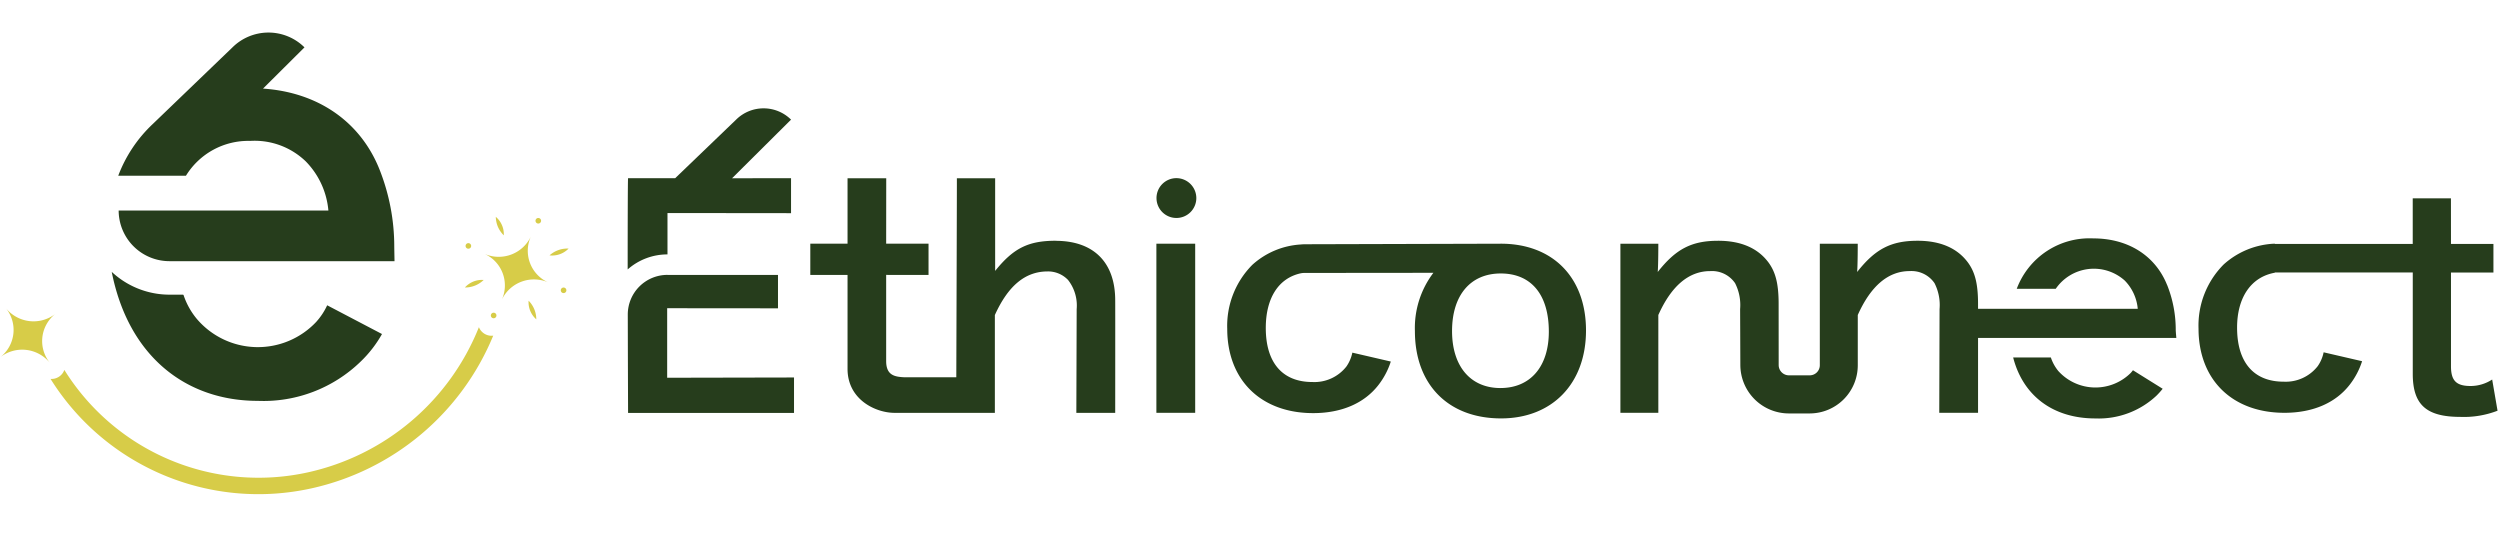 <?xml version="1.0" encoding="UTF-8"?>
<svg xmlns="http://www.w3.org/2000/svg" width="290" height="62" viewBox="0 0 290 62">
  <g id="Groupe_9" data-name="Groupe 9" transform="translate(0 242.762)">
    <rect id="Rectangle_6" data-name="Rectangle 6" width="290" height="62" transform="translate(0 -242.762)" fill="none"></rect>
    <g id="Groupe_1" data-name="Groupe 1" transform="translate(0 -238.984)">
      <g id="Groupe_3" data-name="Groupe 3" transform="translate(0 0)">
        <path id="Tracé_10" data-name="Tracé 10" d="M160.826,12.567a8.542,8.542,0,0,1,6.448,2.375,9.292,9.292,0,0,1,2.626,5.7H145.571a5.893,5.893,0,0,0,5.91,5.876h26.09s-.029-1.543-.029-1.662a24.274,24.274,0,0,0-1.731-9.023c-2.229-5.541-7.165-8.91-13.494-9.333l4.81-4.783a5.934,5.934,0,0,0-8.353,0L149.5,10.633h0a15.981,15.981,0,0,0-3.976,5.971h7.855a8.484,8.484,0,0,1,7.445-4.037" transform="translate(-131.807 0)" fill="#263d1c"></path>
        <path id="Tracé_11" data-name="Tracé 11" d="M163.55,217.92a9.294,9.294,0,0,1-13.932-.357,8.536,8.536,0,0,1-1.5-2.73l-.07-.032H146.5a9.81,9.81,0,0,1-6.71-2.645c1.956,9.9,8.7,14.965,16.939,14.965a16.181,16.181,0,0,0,11.951-4.571,13.748,13.748,0,0,0,2.461-3.182l-6.359-3.334a7.5,7.5,0,0,1-1.236,1.886" transform="translate(-126.83 -184.399)" fill="#263d1c"></path>
        <path id="Tracé_12" data-name="Tracé 12" d="M41.946,244.271l.016.02a4.011,4.011,0,0,1-.633,5.659l-.056.045a4.137,4.137,0,0,1,5.793.64l-.016-.02a4.011,4.011,0,0,1,.633-5.659l.056-.045a4.137,4.137,0,0,1-5.793-.64" transform="translate(-41.273 -212.312)" fill="#d7cc48"></path>
        <path id="Tracé_13" data-name="Tracé 13" d="M468.061,182.4l.023.01a4.017,4.017,0,0,1,2.029,5.325l-.03.065a4.131,4.131,0,0,1,5.45-2.053l-.023-.01a4.017,4.017,0,0,1-2.029-5.325l.03-.065a4.131,4.131,0,0,1-5.45,2.053" transform="translate(-411.902 -156.749)" fill="#d7cc48"></path>
        <path id="Tracé_14" data-name="Tracé 14" d="M525.7,192.309a3.089,3.089,0,0,1,2.211-.789,2.671,2.671,0,0,1-2.211.789" transform="translate(-461.955 -166.463)" fill="#d7cc48"></path>
        <path id="Tracé_15" data-name="Tracé 15" d="M479.3,165.5a3.056,3.056,0,0,1-.927-2.146,2.644,2.644,0,0,1,.927,2.146" transform="translate(-420.86 -141.979)" fill="#d7cc48"></path>
        <path id="Tracé_16" data-name="Tracé 16" d="M453.281,219.344a3.088,3.088,0,0,1-2.179.873,2.669,2.669,0,0,1,2.179-.873" transform="translate(-397.175 -190.646)" fill="#d7cc48"></path>
        <path id="Tracé_17" data-name="Tracé 17" d="M507.27,237.737a3.055,3.055,0,0,1,.891,2.161,2.643,2.643,0,0,1-.891-2.161" transform="translate(-445.952 -206.633)" fill="#d7cc48"></path>
        <path id="Tracé_18" data-name="Tracé 18" d="M513.971,164.852a.325.325,0,0,1-.431.155.322.322,0,0,1-.156-.429.325.325,0,0,1,.431-.155.322.322,0,0,1,.156.429" transform="translate(-451.235 -142.884)" fill="#d7cc48"></path>
        <path id="Tracé_19" data-name="Tracé 19" d="M474.606,248.8a.325.325,0,0,1-.431.155.322.322,0,0,1-.156-.429.325.325,0,0,1,.432-.155.322.322,0,0,1,.156.429" transform="translate(-417.05 -215.845)" fill="#d7cc48"></path>
        <path id="Tracé_20" data-name="Tracé 20" d="M535.83,226.662a.322.322,0,0,1-.156-.429.325.325,0,0,1,.431-.155.322.322,0,0,1,.156.429.325.325,0,0,1-.431.155" transform="translate(-470.592 -196.472)" fill="#d7cc48"></path>
        <path id="Tracé_21" data-name="Tracé 21" d="M451.886,187.3a.322.322,0,0,1-.156-.429.325.325,0,0,1,.431-.155.322.322,0,0,1,.156.429.325.325,0,0,1-.431.155" transform="translate(-397.693 -162.258)" fill="#d7cc48"></path>
        <path id="Tracé_22" data-name="Tracé 22" d="M135.552,261.168A27.829,27.829,0,0,1,115.7,278.016a26.539,26.539,0,0,1-28.239-11.888,1.58,1.58,0,0,1-1.6,1.045,28.43,28.43,0,0,0,30.25,12.7,29.743,29.743,0,0,0,21.1-17.716,1.584,1.584,0,0,1-1.661-.987" transform="translate(-79.997 -226.998)" fill="#d7cc48"></path>
      </g>
    </g>
    <g id="Groupe_4" data-name="Groupe 4" transform="translate(72.81 -230.193)">
      <path id="Tracé_23" data-name="Tracé 23" d="M81.551,486.895c-3.128,0-4.887.836-7.018,3.5V479.649H70.094c.007.479-.042,15.595-.067,23.083H64c-1.086-.057-2.109-.2-2.109-1.876v-10l4.915.006v-3.629H61.891l.008-7.589H57.411v7.589l-4.32,0v3.631l4.32-.006v10.9c0,3.589,3.293,5.1,5.442,5.1H74.5l0-11.346c1.547-3.418,3.54-5.058,6.118-5.058a3.2,3.2,0,0,1,2.372.991,4.8,4.8,0,0,1,1,3.384l-.038,12.03H88.46s.012-12.939,0-13.055c0-4.409-2.509-6.9-6.909-6.9" transform="translate(-31.906 -471.537)" fill="#263d1c"></path>
      <rect id="Rectangle_5" data-name="Rectangle 5" width="4.501" height="19.617" transform="translate(61.331 15.7)" fill="#263d1c"></rect>
      <path id="Tracé_24" data-name="Tracé 24" d="M206.008,498.776l-22.585.064c-.2,0-.411.007-.615.027a9.186,9.186,0,0,0-5.6,2.35,10.032,10.032,0,0,0-2.922,7.432c0,5.952,3.919,9.78,9.968,9.78,3.266,0,5.912-1.126,7.562-3.249a8.789,8.789,0,0,0,1.444-2.734l-4.461-1.033a4.345,4.345,0,0,1-.688,1.608,4.715,4.715,0,0,1-3.953,1.8c-3.472,0-5.4-2.248-5.4-6.269,0-3.437,1.452-5.76,4.031-6.336a2.18,2.18,0,0,1,.476-.048l14.936-.015a10.575,10.575,0,0,0-2.145,6.755c0,6.213,3.876,10.134,9.991,10.134,5.948,0,9.857-4.054,9.857-10.2s-3.843-10.067-9.891-10.067m-.034,16.745c-3.475,0-5.614-2.525-5.614-6.612,0-4.153,2.138-6.678,5.647-6.678,3.542,0,5.58,2.458,5.58,6.744,0,4.054-2.138,6.545-5.613,6.545" transform="translate(-104.737 -483.076)" fill="#263d1c"></path>
      <path id="Tracé_25" data-name="Tracé 25" d="M490.7,506.528a4.562,4.562,0,0,1-2.509.752c-1.65,0-2.269-.615-2.269-2.29V494.115h4.924V490.8h-4.924v-.029l-.005-5.264h-4.432l0,5.264v.029h-16v-.031a9.385,9.385,0,0,0-5.926,2.408,10.031,10.031,0,0,0-2.922,7.432c0,5.952,3.918,9.78,9.968,9.78,3.266,0,5.912-1.126,7.562-3.25a8.789,8.789,0,0,0,1.444-2.735l-4.461-1.033a4.347,4.347,0,0,1-.687,1.608,4.716,4.716,0,0,1-3.953,1.8c-3.472,0-5.4-2.248-5.4-6.269,0-3.54,1.653-5.885,4.379-6.37v-.029h16v11.763c0,3.589,1.581,4.99,5.534,4.99a10.821,10.821,0,0,0,4.3-.717Z" transform="translate(-274.418 -475.073)" fill="#263d1c"></path>
      <path id="Tracé_26" data-name="Tracé 26" d="M155.986,479.611a2.31,2.31,0,1,0,2.323,2.31,2.317,2.317,0,0,0-2.323-2.31" transform="translate(-92.345 -471.515)" fill="#263d1c"></path>
      <path id="Tracé_27" data-name="Tracé 27" d="M4.6,511.757l12.855.012V507.9H4.636v-.01A4.6,4.6,0,0,0,.03,512.481c.014,6,.035,11.421.035,11.421H19.314v-4.11L4.6,519.823Z" transform="translate(-0.018 -488.573)" fill="#263d1c"></path>
      <path id="Tracé_28" data-name="Tracé 28" d="M4.618,476.149v-4.8l14.333.016v-4.058l-6.841.008,6.841-6.8a4.526,4.526,0,0,0-6.371,0l-7.069,6.793-5.464,0c-.035,0-.047,5.823-.047,10.583a6.957,6.957,0,0,1,4.618-1.743Z" transform="translate(0 -459.206)" fill="#263d1c"></path>
      <path id="Tracé_29" data-name="Tracé 29" d="M352,502.625c-1.375-3.418-4.537-5.4-8.559-5.4a9.015,9.015,0,0,0-8.878,5.844h4.523a5.363,5.363,0,0,1,8-.957,5.35,5.35,0,0,1,1.512,3.281H330.072v-.642c-.006-2.251-.35-3.606-1.168-4.723-1.237-1.674-3.2-2.529-5.843-2.529-3.094,0-4.915.957-7.012,3.622.069-.854.069-3.28.069-3.28h-4.4v14.092a1.174,1.174,0,0,1-1.183,1.177h-2.394a1.192,1.192,0,0,1-1.195-1.187l-.006-7.171c-.007-2.251-.35-3.606-1.168-4.723-1.237-1.674-3.2-2.529-5.843-2.529-3.093,0-4.915.957-7.012,3.622.069-.854.069-3.28.069-3.28h-4.4v19.617h4.4V506.111c1.512-3.383,3.54-5.092,6.015-5.092a3.238,3.238,0,0,1,2.887,1.4,5.587,5.587,0,0,1,.585,3.008l.026,6.494a5.632,5.632,0,0,0,5.642,5.609h2.394a5.584,5.584,0,0,0,5.586-5.609l0-5.149v-.662c1.512-3.383,3.54-5.092,6.015-5.092a3.238,3.238,0,0,1,2.887,1.4,5.588,5.588,0,0,1,.585,3.008l-.035,12.03h4.5v-8.681h23c-.069-.786-.069-.889-.069-.957a13.971,13.971,0,0,0-1-5.195" transform="translate(-173.429 -482.14)" fill="#263d1c"></path>
      <path id="Tracé_30" data-name="Tracé 30" d="M416.426,533.8A5.805,5.805,0,0,1,408,533.6a4.906,4.906,0,0,1-.864-1.572h-4.373c1.131,4.418,4.6,7.075,9.534,7.075a9.794,9.794,0,0,0,7.081-2.632,9.139,9.139,0,0,0,.729-.81l-3.448-2.149c-.074.1-.151.193-.238.293" transform="translate(-242.047 -503.133)" fill="#263d1c"></path>
    </g>
  </g>
</svg>
